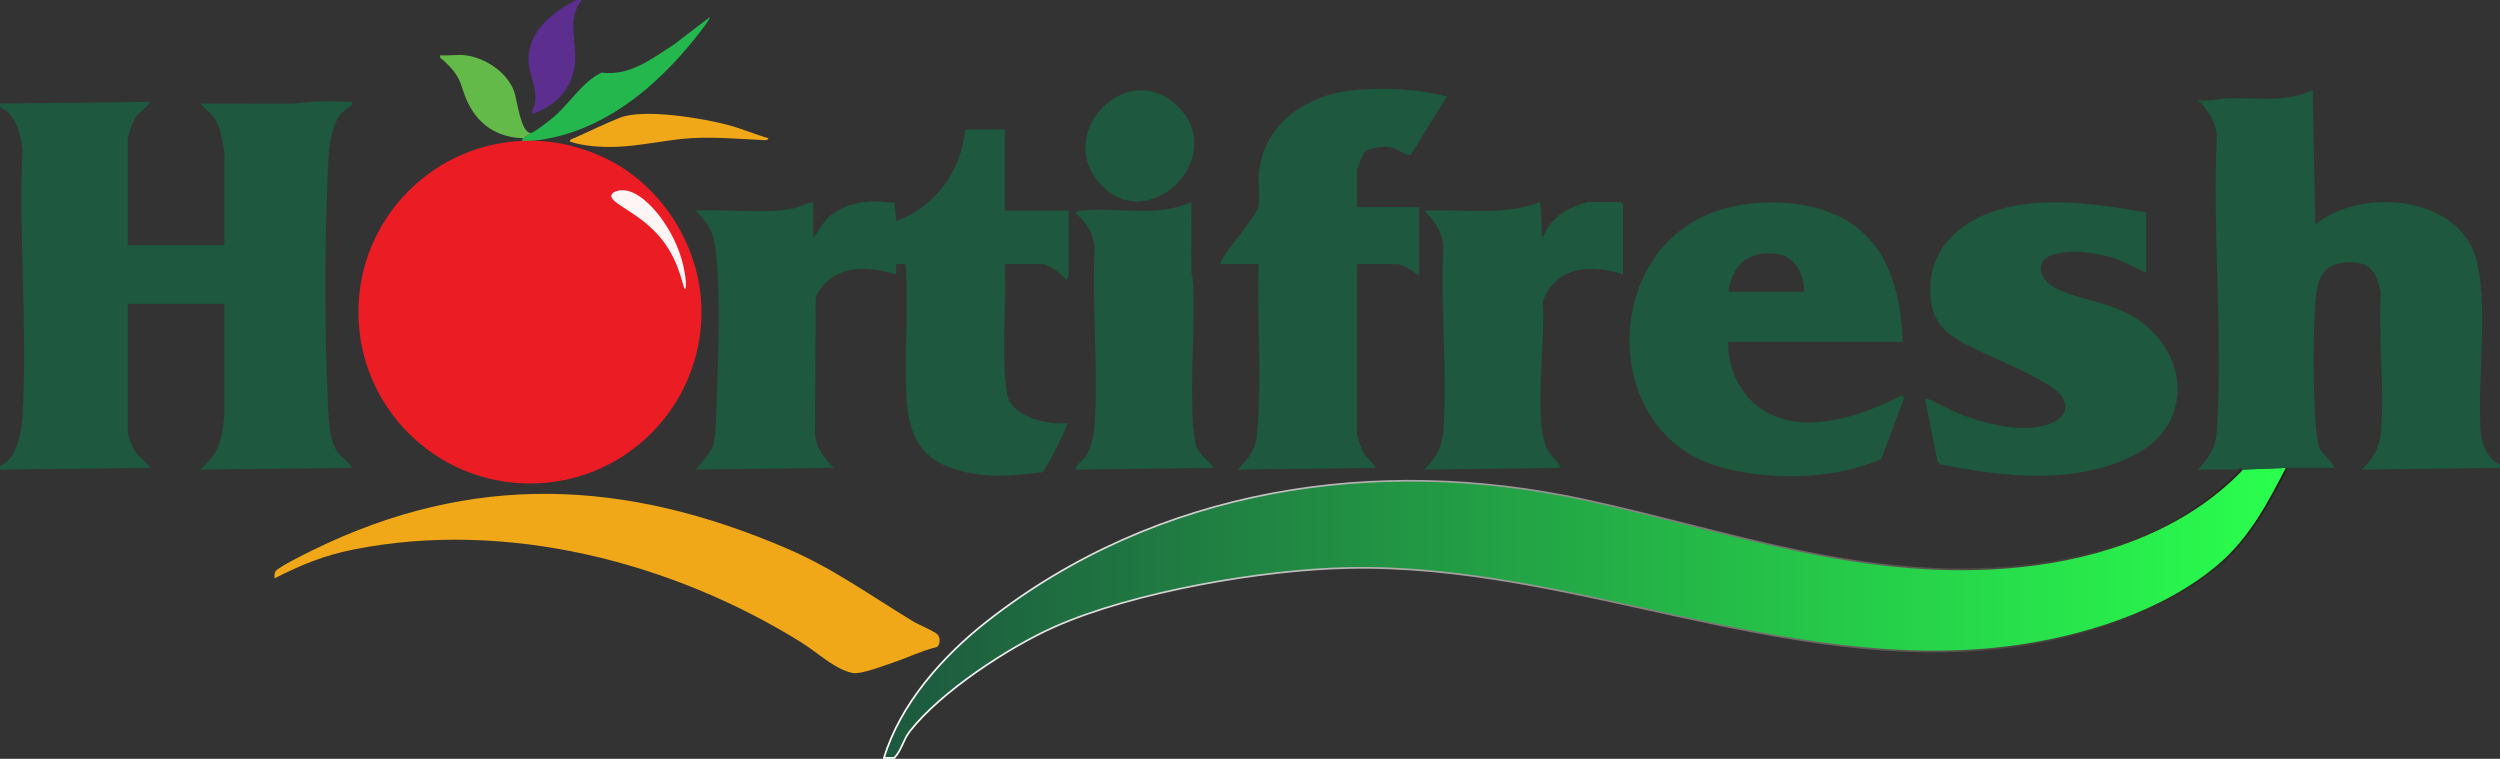 <?xml version="1.0" encoding="UTF-8"?>
<svg id="Capa_1" data-name="Capa 1" xmlns="http://www.w3.org/2000/svg" xmlns:xlink="http://www.w3.org/1999/xlink" viewBox="0 0 1448 439.5">
  <rect x="0" y="0" width="1448" height="439.5" fill="#333333" stroke="none"/>
  <defs>
    <style>
      .cls-1 {
        fill: url(#Degradado_sin_nombre_35);
        stroke: url(#Degradado_sin_nombre);
        stroke-miterlimit: 10;
      }

      .cls-2 {
        fill: #f0a818;
      }

      .cls-3 {
        fill: #64ba48;
      }

      .cls-4 {
        fill: #23b74e;
      }

      .cls-5 {
        fill: #ec1c24;
      }

      .cls-6 {
        fill: #5b2e90;
      }

      .cls-7 {
        fill: #fff5f5;
      }

      .cls-8 {
        fill: #1d583f;
      }
    </style>
    <linearGradient id="Degradado_sin_nombre_35" data-name="Degradado sin nombre 35" x1="512" y1="355" x2="1324.5" y2="355" gradientUnits="userSpaceOnUse">
      <stop offset="0" stop-color="#1d583f"/>
      <stop offset="1" stop-color="#2aff4e"/>
    </linearGradient>
    <linearGradient id="Degradado_sin_nombre" data-name="Degradado sin nombre" x1="511.33" y1="355.14" x2="1324.94" y2="355.14" gradientUnits="userSpaceOnUse">
      <stop offset="0" stop-color="#fff"/>
      <stop offset="1" stop-color="#211915"/>
    </linearGradient>
  </defs>
  <path class="cls-1" d="M1324.5,271c-10.41,20.27-21.04,40.36-38.48,55.52-32.56,28.29-81.33,43.19-123.65,48.35-129.11,15.72-251.74-48.35-380.91-45.91-50.15.95-124.99,13.81-170.82,34.18-26.35,11.71-65.89,37.61-83.62,60.38-3.94,5.06-4.7,10.78-9.02,15.48h-6c9.36-31.27,34.23-59.13,59.52-78.98,98.53-77.36,225.15-96.77,346.49-70.53,85.16,18.42,163.04,47.87,252.48,38.51,47-4.92,94.85-21.4,128.01-55.99"/>
  <path class="cls-8" d="M1298.5,272c1.35-2.49-2.82,0-3,0h-22.5c7.2-7.59,10.36-12.82,11.05-23.45,3.55-55.29-2.75-114.36-.05-170.04-.86-8.84-5.09-14.38-10.99-20.5,6.2.88,12.61-.84,18.46-1.05,16.09-.59,33.25,2.72,48.03-4.97l1.52,78.01c23.97-19.66,73.07-17.66,89.52,10.97,13.37,23.26,3.13,82.58,6.58,111.42.72,6.01,4.69,14.61,10.89,16.61v2l-80,.99c6.25-6.37,10.16-12.32,10.99-21.5,2.31-25.81-1.7-54.83.02-80.99-2.7-11.52-5.45-17.76-18.52-17.57-15.67.24-18.52,10.09-19.48,23.58-1.37,19.38-1.14,47.52-.05,67.04.24,4.26,1.03,13.91,2.64,17.36,1.86,3.99,7.31,6.87,8.4,11.1h-27.5"/>
  <path class="cls-8" d="M0,60l87-.99c-2.23,3.72-6.52,6.03-8.84,9.65-1.28,1.99-4.16,9.87-4.16,11.84v61.5h56v-51.5c0-4.42-1.96-13.82-3.81-18.19-2.32-5.49-6.32-8.1-10.19-12.3l53.54.03c10.15-1.28,21.7-1.65,31.97-1.04,1,.06,3.15-.7,2.49,1.49-.13.44-5.52,4.03-7.01,6.01-5.88,7.85-6.6,21.3-7.05,30.95-1.94,42.25-1.96,94.85,0,137.09.37,7.91.92,20.3,5.21,26.79,2.39,3.61,6.55,5.94,8.83,9.66l-88,1c7.5-6.68,11.35-12.49,12.88-22.61.29-1.93,1.12-8.51,1.12-9.88v-63.5h-56v74.5c0,1.33,3.16,9.27,4.16,10.84,2.31,3.62,6.61,5.93,8.84,9.65l-87,1.01v-2c10.15-4.7,12.43-19.37,13.05-29.45,3.06-50.2-2.37-103.51-.06-154.04-1.16-9.55-3.49-20.08-12.99-24.51v-2Z"/>
  <path class="cls-6" d="M337,0c-8.95,10.95-2.83,24.16-4.01,36.49-1.44,15.05-10.78,24.45-24.49,29.52-.96-2.01,1.1-4.28,1.4-6.59,1.19-8.95-3.78-16.79-3.81-25.03-.07-16.37,14.45-27.99,27.9-34.39h3Z"/>
  <path class="cls-8" d="M582,75v47h37v38.5c0,.11-1.46,2-2,1.01-2.57-3.07-9.61-8.51-13.5-8.51h-21.5c.9,20.55-1.2,42.1-.04,62.54.2,3.46.9,12.27,1.97,15.03,4.36,11.26,23.2,15.83,34.07,14.43,1.21,1.19-11.6,25.5-14,28.49-17.67,2.06-33.07,3.83-50.44-1.56-21.81-6.76-27.26-20.99-28.55-42.45-1.53-25.29,1.6-51.21-.58-76.51h-5.43s0,6.01,0,6.01c-17.81-5.54-37.11-5.7-46.54,12.96l-.45,79.54c.87,8.66,5.34,13.54,10.99,19.5l-80,1c3.7-4.78,9.29-9.76,10.56-15.93,1.06-5.16,1.28-16.6,1.49-22.51.91-25.27,2.61-68.11-1.05-92.04-1.34-8.74-5.15-13.31-11-19.49,17.9-1.25,38.76,2.15,56.25-1.26,4.4-.86,7.49-3.23,11.75-3.75v21l7.51-10.99c11.3-10.58,24.72-11.32,39.56-9.57l.95,10.56c22.66-7.93,37.91-29.14,39.99-53h23Z"/>
  <path class="cls-8" d="M1102,198h-101c-.39,15.46,6.94,30.94,20.09,39.41,23.76,15.33,57.46,3.34,80.43-8.4l1.42,1.42-13.38,35.63c-11.43,4.63-23.78,7.59-36.06,8.94-20.48,2.24-48.78.13-67.68-8.31-55.21-24.65-55.6-110.02-3.71-139.08,24.37-13.65,63.4-14.17,87.59.2,24.61,14.62,31.52,43.24,32.31,70.19ZM1001,169h44c-.12-10.34-5.25-20.94-16.45-22.05-16.49-1.63-24.86,6.22-27.55,22.05Z"/>
  <path class="cls-8" d="M707,153c-.82-.76,2.12-4.71,2.77-5.73,3.48-5.42,17.9-22.9,18.99-27.01,1.29-4.87-.16-13.89.36-19.64,2.72-30.05,29.21-46.65,57.38-48.62,16.69-1.17,35.46-.59,51.49,4l-21.04,33.95c-4.2-.29-7.13-3.96-11.69-4.72-3.9-.65-12.19.21-15,3.03-.73.73-4.27,9.35-4.27,10.23v21.5h36v39h-1.49c-1.28-2.13-9.19-6-11.01-6h-23.5v98.5c0,1.02,1.97,7.01,2.6,8.4,1.9,4.2,5.73,7.46,8.4,11.09l-80,1c5.45-5.96,10.12-10.99,10.99-19.5.48-4.67.85-11.19,1.05-15.95,1.2-27.52-.98-55.94-.04-83.54h-22Z"/>
  <path class="cls-8" d="M1243,123v35c-6.83-3.04-13.19-6.91-20.47-9.03-9.5-2.77-24.12-4.76-33.52-1.46-10.79,3.78-8.02,14.42.96,19.03,15.7,8.06,32.79,7.75,48.97,19.03,28.45,19.83,31.13,58.89-.26,76.61-34.01,19.2-78.39,14.24-115.02,6.67l-1.47-1.53-7.18-36.31c1.17-1,14.46,6.43,17.01,7.48,15.09,6.2,34.96,11.91,51.21,8.24,7.69-1.74,16.4-6.98,11.64-16.1-5.33-10.22-46.31-25.31-58.54-32.45-11.33-6.62-17.23-12.89-18.2-26.79-2.34-33.53,27.06-50.1,56.37-53.37,23.03-2.57,45.88,1.13,68.49,4.99Z"/>
  <path class="cls-2" d="M159.01,335c-.1-1.38-.08-2.68.51-3.98,1.02-2.26,18.06-10.64,21.62-12.38,92.8-45.46,180.99-41.15,274.66-.93,26.91,11.55,48.24,27.15,72.9,42.1,3.33,2.02,12.23,5.63,14.32,7.68,1.67,1.64,1.75,6.34-.67,7.36-8.43,2.01-16.2,5.9-24.36,8.64-5.67,1.91-19.28,7.28-24.25,6.28-10.18-2.04-20.58-12.07-29.43-17.58-75.22-46.8-171.25-71.49-259.54-53.92-16.88,3.36-30.57,8.92-45.76,16.73Z"/>
  <path class="cls-8" d="M940,159c-18.37-6.41-39.36-4.67-46.56,15.94,2.13,20.05-5.57,68.93,2.74,85.38,2.15,4.25,6.38,6.36,7.81,10.68l-78.99,1c7.2-7.58,10.37-12.82,11.05-23.44,2.21-34.47-1.74-71.31-.05-106.04-.86-8.84-5.09-14.39-10.99-20.5,22.29-1.12,45.81,3.27,66.99-5.01.82,5.82.7,11.66,1,17.51.06,1.13-.65,2.75.99,2.48,2.65-7.82,9.77-14.03,17.33-17.17,1.32-.55,7.45-2.82,8.18-2.82h19l1.5,1.5v40.5Z"/>
  <path class="cls-8" d="M689.99,117l-.04,39.54,1.08,6.92c1.23,26.87-1.79,55.36-.04,82.04.22,3.39.98,10.94,2.23,13.77,1.89,4.26,7.21,7.86,9.76,11.73l-79.99,1c-1.15-1.07,4.9-6.27,5.83-7.66,3.52-5.28,4.81-12.51,5.21-18.79,2.14-33.16-1.69-68.63-.06-102.03-.79-8.7-4.42-14.48-10.97-20.01.95-1.46,1.91-1.38,3.43-1.55,20.45-2.25,43.97,4.23,63.54-4.95Z"/>
  <path class="cls-8" d="M637.35,106.65c-27.17-29.71,15.61-73.6,44.69-45.19,30.04,29.34-16.67,75.83-44.69,45.19Z"/>
  <path class="cls-4" d="M307.48,77.02c1.74-.02,11.55-7.78,13.53-9.51,9.41-8.15,16.49-20.4,27.55-25.45,16.21,2.08,28.97-8.03,41.75-16.25l20.68-15.81c.68.7-6.04,9.22-7.02,10.47-25.11,31.95-59.43,60-101.98,61.52l1.01-1.98"/>
  <path class="cls-3" d="M303.01,80.01c-12.58-.23-23.31-5.85-29.86-16.65-7.66-12.63-3.21-16.46-16.46-28.54-.98-.89-2.14-.88-1.68-2.82,4.61.41,10.01-.57,14.5,0,11.46,1.45,24.15,9.72,28.22,20.78,1.75,4.76,3.87,24.3,9.76,24.24"/>
  <path class="cls-2" d="M444.99,80.01c.19,1.7-3.44,1.09-4.54,1.04-13.22-.63-26.61-1.82-39.95-1.04-14.23.84-29.62,4.64-43.97,5.04-8.59.24-18.53-.37-26.54-3.05.25-1.65,2.01-1.75,3.2-2.29,7.94-3.61,17.72-8.24,25.57-11.43,13.87-5.64,48.26.19,63.27,4.2,7.83,2.09,15.19,5.35,22.96,7.55Z"/>
  <path class="cls-5" d="M406.29,180.76c0,54.83-44.48,99.28-99.35,99.28s-99.35-44.45-99.35-99.28,44.48-99.28,99.35-99.28c27.52,0,47.98,12,53.84,15.83,27.35,17.86,45.51,49.87,45.51,83.45Z"/>
  <path class="cls-7" d="M393.3,145.59c4.02,11.01,4.61,21.49,3.51,21.78-1.32.35-2.42-14.74-13.37-28.59-12.57-15.9-30.82-20.95-29.28-25.86.56-1.78,3.35-2.35,4.28-2.54,11.94-2.44,28.1,16.74,34.85,35.21Z"/>
</svg>